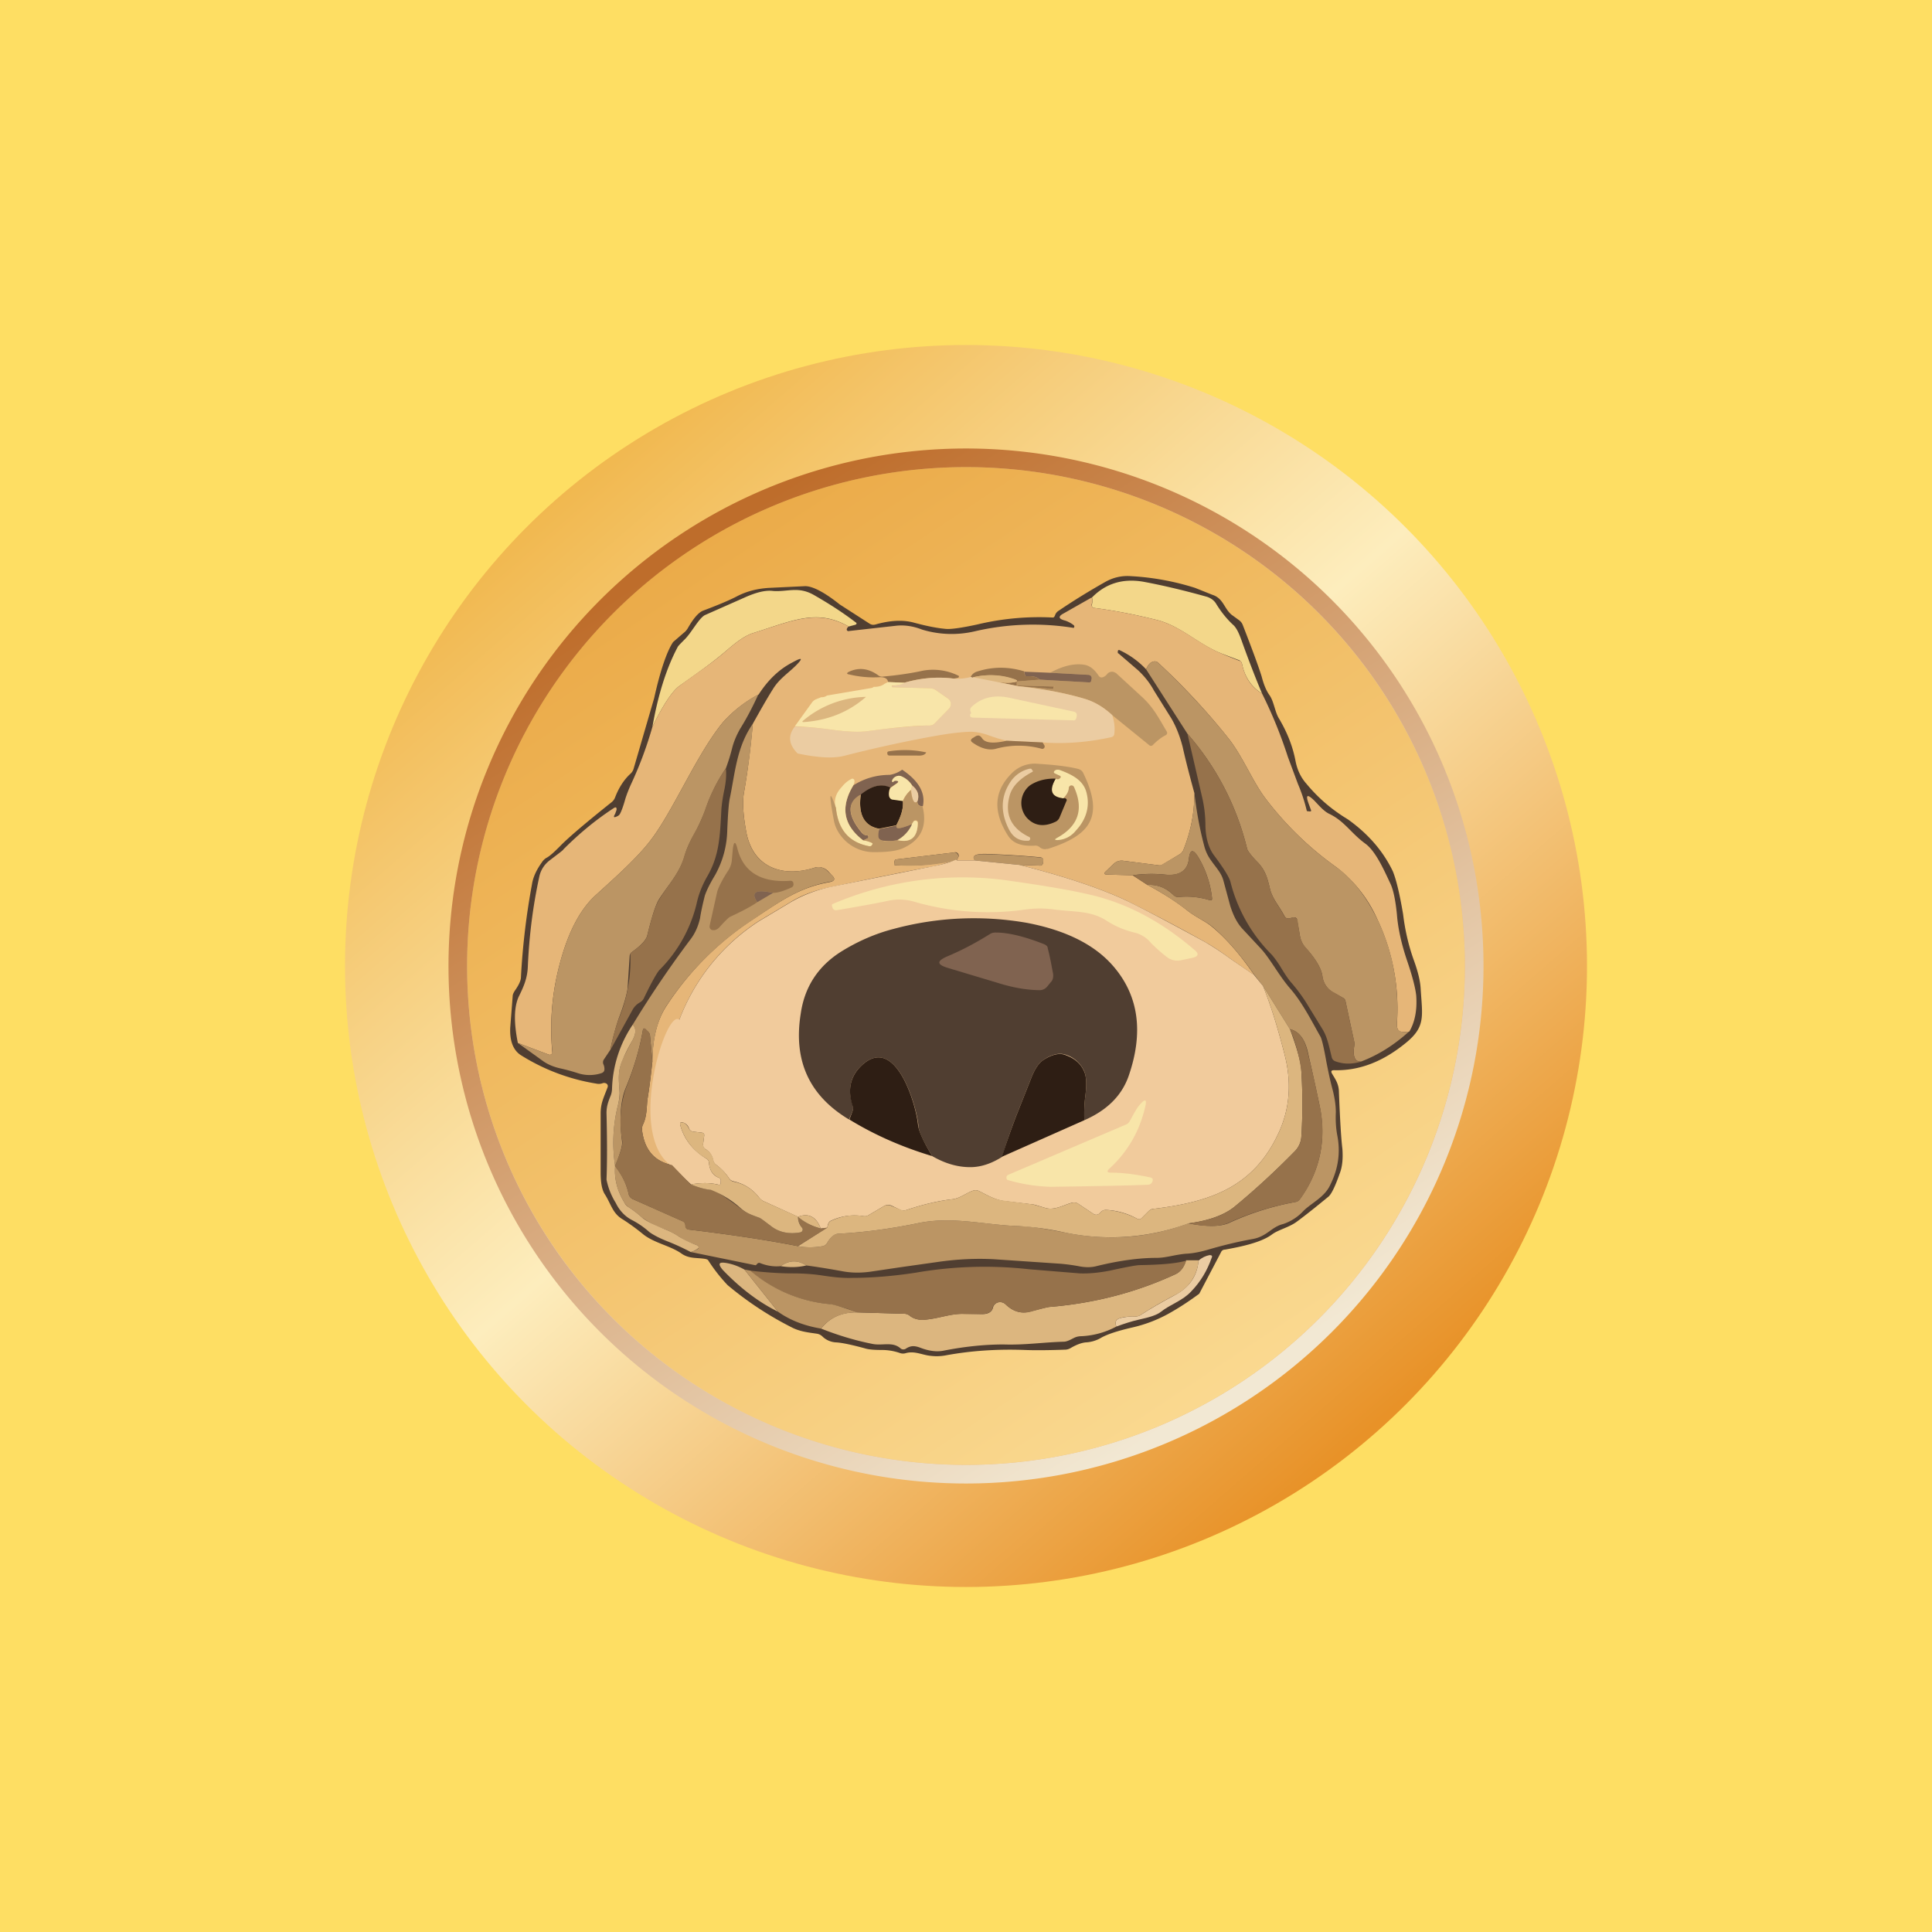 <!-- by TradingView --><svg width="56" height="56" viewBox="0 0 56 56" xmlns="http://www.w3.org/2000/svg"><path fill="#FEDE63" d="M0 0h56v56H0z"/><circle cx="28" cy="28" r="18" fill="url(#a)"/><circle cx="28" cy="28" r="14.46" fill="url(#b)"/><path fill-rule="evenodd" d="M28 43a15 15 0 1 0 0-30 15 15 0 0 0 0 30Zm0-.54a14.46 14.46 0 1 0 0-28.92 14.46 14.46 0 0 0 0 28.92Z" fill="url(#c)"/><path d="m34.64 17.04.5.2c.32.1.34.4.56.58l.22.16c.05.04.08.08.1.13.3.77.48 1.27.55 1.5.06.23.13.4.22.53.14.19.16.5.29.7.23.39.39.79.47 1.21.05.26.15.48.32.67.33.4.72.74 1.2 1.03.59.42 1.02.92 1.3 1.5.1.24.2.66.3 1.25.06.5.17.94.31 1.33.12.33.19.61.2.85.05.78.14 1.08-.42 1.54-.68.56-1.37.82-2.09.8-.08 0-.1.03-.06.1.1.17.2.3.2.55.03.75.06 1.3.1 1.63.02.28 0 .52-.08.72-.13.37-.24.6-.33.67-.34.28-.64.52-.91.72-.23.17-.53.23-.72.37-.33.25-.98.37-1.36.44-.06 0-.1.03-.12.08l-.63 1.2c-.3.22-.6.42-.93.6a4 4 0 0 1-1.02.38c-.43.1-.73.2-.9.3a.97.97 0 0 1-.44.13c-.11.01-.26.06-.43.16a.34.34 0 0 1-.15.05c-.54.02-.93.02-1.18.01-.8-.03-1.57.02-2.32.16a1.4 1.4 0 0 1-.41.01c-.24-.02-.46-.15-.72-.08a.27.27 0 0 1-.17 0 1.58 1.58 0 0 0-.51-.09c-.22 0-.4-.01-.52-.05-.37-.1-.65-.16-.82-.17a.61.61 0 0 1-.39-.16.3.3 0 0 0-.16-.09c-.27-.04-.51-.06-.77-.2a9.65 9.65 0 0 1-1.83-1.21 4.86 4.86 0 0 1-.57-.73.21.21 0 0 0-.08-.03c-.24-.04-.46 0-.68-.15-.32-.23-.77-.3-1.1-.55a6.32 6.32 0 0 0-.6-.44c-.3-.17-.34-.43-.52-.72-.09-.13-.13-.34-.13-.65v-1.7c0-.29.07-.42.2-.76.02-.05 0-.1-.05-.12a.13.13 0 0 0-.1 0 .31.31 0 0 1-.17.01 5.86 5.86 0 0 1-2.2-.83c-.21-.14-.32-.4-.3-.8l.07-.9c0-.06.03-.11.06-.16.12-.17.18-.3.18-.4.05-.93.16-1.83.32-2.69.03-.2.13-.42.29-.64a.4.4 0 0 1 .12-.12c.1-.05.22-.16.4-.34.21-.22.71-.65 1.5-1.28a.32.32 0 0 0 .1-.14c.1-.26.24-.49.43-.67a.33.33 0 0 0 .1-.14l.6-2.06c.18-.81.37-1.36.55-1.63l.3-.26a.47.47 0 0 0 .12-.13c.17-.3.32-.47.45-.52.48-.18.8-.32.99-.42.27-.14.58-.22.92-.24l1.05-.05c.21 0 .55.17 1 .53l.87.56c.05.03.1.04.17.02.42-.12.8-.14 1.12-.05.37.1.68.16.93.18.14.01.44-.03.9-.13a7.71 7.71 0 0 1 2.2-.2.1.1 0 0 0 .04-.04l.02-.05a.24.24 0 0 1 .1-.11c.44-.3.9-.58 1.36-.84.22-.12.46-.18.73-.16a7.5 7.5 0 0 1 1.86.34Z" fill="#503E31"/><path d="M36.58 20.1c-.3-.18-.5-.47-.58-.86a.15.15 0 0 0-.1-.11l-.5-.19c-.66-.26-1.18-.8-1.87-.97-.6-.15-1.2-.27-1.82-.35-.05-.01-.07-.04-.06-.1.02-.08.02-.15 0-.2.39-.4.88-.56 1.48-.46.49.09 1.11.23 1.86.44.11.04.2.1.26.2.14.23.3.43.48.6.1.08.18.24.27.5.18.5.37 1 .58 1.5ZM24.6 18.16c-.91-.52-1.6-.18-2.77.19-.2.06-.44.22-.74.48-.5.43-.91.7-1.42 1.07-.2.16-.46.55-.76 1.17.16-.91.4-1.69.73-2.31.01-.03.08-.1.21-.23.2-.2.4-.6.58-.7l1.13-.5c.35-.16.63-.23.85-.2.42.03.72-.14 1.17.11.42.24.83.5 1.21.79.05.03.05.06 0 .08l-.19.05Z" fill="#F3D78A"/><path d="M31.64 17.32c.03.05.03.12 0 .2 0 .06.02.09.07.1.62.08 1.22.2 1.82.35.69.17 1.21.7 1.87.97a10.54 10.54 0 0 0 .57.23l.03.07c.08.39.27.68.58.86.3.6.55 1.22.75 1.84l.29.78a4.8 4.8 0 0 1 .26.79l.08.01c.04 0 .05-.01.04-.04l-.07-.19c-.09-.25-.04-.28.15-.1.13.13.28.32.45.4.44.21.63.56 1.04.86.31.22.56.8.74 1.18.08.18.14.47.18.87.03.4.13.86.3 1.36.16.47.24.8.26 1 .03.42-.04.77-.2 1.04-.13.02-.22.02-.28-.01-.06-.03-.08-.1-.08-.21a6.05 6.05 0 0 0-.57-3.04 3.87 3.87 0 0 0-1.18-1.5 9.44 9.44 0 0 1-2.07-2.01c-.36-.48-.64-1.18-1.04-1.7a19.68 19.68 0 0 0-2.06-2.22.14.14 0 0 0-.15-.03c-.08.02-.15.1-.2.22a2.5 2.5 0 0 0-.78-.56.05.05 0 0 0-.03.01l-.01.02v.06l.02.01.57.49c.17.16.33.35.46.59l.5.8c.14.24.25.52.33.83.1.45.22.9.34 1.34 0 .56-.1 1.1-.32 1.65a.27.27 0 0 1-.12.13l-.5.3a.16.16 0 0 1-.1.01l-1.02-.13a.33.33 0 0 0-.27.08l-.23.22c-.07.06-.06.1.03.1l.74.02.43.28c.43.23.83.48 1.18.76.22.17.53.31.7.46.41.34.81.8 1.22 1.4l-.71-.49c-.27-.2-.5-.35-.71-.47a51.28 51.28 0 0 0-2.32-1.22c-.75-.35-1.77-.69-3.07-1.02l.6.02a.08.08 0 0 0 .08-.07v-.07a.1.1 0 0 0-.01-.07.1.1 0 0 0-.06-.03c-.52-.05-1.05-.08-1.6-.1-.3 0-.4.06-.3.19h-.53l.04-.08a.1.1 0 0 0-.12-.15l-1.67.2c-.03 0-.04.02-.05.04l-.01.08c0 .03 0 .05.04.05.58.03 1.16-.02 1.74-.16-.22.09-.44.15-.67.2-.47.08-1.47.28-2.98.6-.41.08-.8.22-1.14.43l-.92.55a5.88 5.88 0 0 0-2.3 2.86 12.78 12.78 0 0 0-.4 1.6.02.02 0 0 1-.02 0l-.03-.06a6.03 6.03 0 0 0 .16-1.25c-.08.56-.2 1.1-.36 1.63-.08.27-.06.45.05.54-.24.81-.11 1.4.39 1.75-.52-.11-.8-.45-.87-1.01 0-.06 0-.11.03-.17.12-.25.1-.53.13-.74.06-.36.1-.72.14-1.08 0-.66.14-1.2.4-1.6a8.6 8.6 0 0 1 2.48-2.5c.85-.56 1.36-.94 2.25-1.1.16-.03.18-.1.07-.2l-.1-.11a.39.39 0 0 0-.43-.1c-.88.27-1.73 0-1.94-1-.1-.51-.12-.9-.08-1.16.12-.68.2-1.35.26-2.02.19-.34.38-.68.58-1 .18-.3.45-.47.67-.69.21-.21.19-.25-.08-.1-.4.2-.73.52-1 .94a3.7 3.7 0 0 0-1.03.8c-.78.95-1.45 2.59-2.12 3.45-.44.57-1.2 1.22-1.63 1.62-.42.41-.75 1.05-.98 1.92a7.26 7.26 0 0 0-.22 2.6.08.08 0 0 1-.1.05l-.9-.34c-.12-.6-.11-1.03.02-1.33.15-.3.26-.55.27-.9.04-.9.15-1.75.33-2.58a.8.8 0 0 1 .3-.48c.26-.2.4-.3.4-.32.43-.43.9-.83 1.45-1.19.07-.05.1-.03.09.05l-.04.11c-.06.1-.04.12.06.07a.16.16 0 0 0 .08-.07c.04-.07.1-.23.16-.45a4 4 0 0 1 .18-.45c.24-.52.44-1.06.6-1.62.3-.62.56-1.01.76-1.17.5-.38.93-.64 1.42-1.07.3-.26.54-.42.74-.48 1.17-.37 1.86-.7 2.77-.19a.13.13 0 0 0-.05.06.05.05 0 0 0 0 .05.05.05 0 0 0 .06.02l1.34-.15c.24-.03.5 0 .78.11a2.95 2.95 0 0 0 1.52.05 7.42 7.42 0 0 1 2.87-.1.05.05 0 0 0 0-.08.83.83 0 0 0-.24-.13c-.2-.05-.22-.12-.05-.21l.81-.46Z" fill="#E6B678"/><path d="M40.84 29.9c-.43.39-.89.68-1.39.87-.18.01-.25-.15-.19-.49v-.05L39 29.02a.13.13 0 0 0-.06-.09l-.25-.14a.63.63 0 0 1-.36-.5c-.03-.21-.18-.48-.47-.8a.7.7 0 0 1-.18-.36 32.73 32.73 0 0 0-.09-.5.1.1 0 0 0-.1-.04l-.12.03c-.06.01-.11-.01-.14-.07-.16-.3-.35-.5-.42-.79-.07-.29-.12-.51-.34-.75-.2-.2-.3-.34-.32-.4a7.86 7.86 0 0 0-1.73-3.34l-1.2-1.87c.05-.12.12-.2.2-.22.06-.02.1-.01.15.03.8.75 1.49 1.5 2.06 2.22.4.52.68 1.22 1.04 1.7.59.78 1.28 1.45 2.07 2.01.46.33.85.83 1.18 1.5.44.9.64 1.92.57 3.04 0 .11.02.18.08.2.06.04.15.04.27.02ZM32.24 20.73a2.1 2.1 0 0 0-.82-.48c-.54-.16-1.17-.28-1.9-.36l.98.08c.01 0 .02 0 .03-.02l.03-.04v-.01l-1.06-.03c-.02 0-.03-.01-.03-.03v-.06c0-.02.01-.03.03-.03l.64-.05 1.42.08a.06.06 0 0 0 .05-.01.06.06 0 0 0 .02-.05v-.06c0-.06-.03-.1-.08-.1l-1.11-.06c.37-.2.7-.28 1-.23.15.03.28.13.4.31.04.06.09.07.15.04a.27.27 0 0 0 .1-.08.18.18 0 0 1 .2-.06l.06.03.74.68c.33.3.48.59.72 1 .04.06.02.1-.04.13-.1.05-.22.14-.34.26-.04.05-.09.05-.13.01l-1.06-.86Z" fill="#BB9564"/><path d="M27.64 19.67a3.47 3.47 0 0 0-1.43.12l-.47-.02c-.01-.1-.1-.15-.26-.14a3 3 0 0 1-.86-.08c-.08-.01-.09-.04-.01-.08.28-.13.56-.1.84.1.05.04.1.05.15.04.45-.04.83-.1 1.15-.17a1.66 1.66 0 0 1 1.04.15.04.04 0 0 1-.01.05l-.03.01-.1.02ZM29.69 19.47c0 .07.02.11.04.13h.11c.13 0 .23.03.3.1l-.64.05c-.02 0-.03.01-.03.03v.06c0 .02 0 .03.03.03l1.05.03-.02.05c0 .02-.02.02-.03.02l-.97-.08-.61-.12c.17.02.32.03.43.01.17-.02.17-.06.01-.1a2.12 2.12 0 0 0-1.15-.05c0 .02-.03.01-.08 0 .04-.08.1-.14.21-.17.44-.14.89-.14 1.35 0Z" fill="#96724B"/><path d="m30.44 19.5 1.1.06c.06 0 .1.04.1.1l-.01.06a.06.06 0 0 1-.02.05.07.07 0 0 1-.05.01l-1.42-.08c-.07-.07-.17-.1-.3-.1h-.11c-.02-.02-.03-.06-.04-.13l.75.03Z" fill="#806350"/><path d="m28.92 19.77-.71-.14c.4-.09.78-.08 1.15.04.16.05.16.09 0 .11a1.6 1.6 0 0 1-.44-.01Z" fill="#DCB67F"/><path d="M27.64 19.67c.17.01.33 0 .5-.05.04.02.07.03.07.01l.71.14.6.12c.73.08 1.36.2 1.9.36.29.08.56.24.82.48.06.19.08.36.06.53 0 .06-.04.1-.1.11-.64.14-1.3.2-1.98.15l-1.04-.05a3.9 3.9 0 0 1-.53-.16c-.2-.07-.38-.1-.52-.1-.3.01-.6.05-.9.1-.86.15-1.79.35-2.77.6-.32.08-.77.05-1.34-.07-.26-.26-.29-.52-.08-.78.36.01.71.04 1.06.09.44.06.8.08 1.07.04.75-.1 1.34-.15 1.77-.16a.2.2 0 0 0 .15-.06l.42-.43a.2.2 0 0 0-.03-.29l-.36-.25a.3.3 0 0 0-.16-.05l-1.1-.03a.02.02 0 0 1 0-.04c.14-.01.23-.03.35-.09.5-.14.98-.18 1.43-.12Z" fill="#EBCCA2"/><path d="M26.21 19.8a.78.78 0 0 1-.34.07.02.02 0 0 0-.02.03.02.02 0 0 0 .02.02l1.09.03a.3.3 0 0 1 .16.05l.36.25a.19.19 0 0 1 .07.22.2.2 0 0 1-.04.07l-.42.43a.2.2 0 0 1-.15.06c-.43 0-1.02.06-1.77.16-.27.04-.63.02-1.07-.04-.35-.05-.7-.08-1.06-.1l.49-.68a.28.28 0 0 1 .12-.1l.15-.06c.06 0 .12-.01.17-.05l1.3-.22a.1.1 0 0 0 .05-.03c.12 0 .23-.02.32-.09l.1-.05.47.02ZM28.14 20.64c-.03-.06-.02-.11.02-.15.3-.28.67-.36 1.12-.26l1.86.4c.05.02.08.06.07.12-.01.09-.04.13-.08.13l-2.94-.08a.09.09 0 0 1-.07-.04v-.06c.03-.01.03-.04.02-.06Z" fill="#F8E5A9"/><path d="M21.98 20.13c-.16.35-.33.68-.53 1-.1.18-.18.36-.23.56-.05.2-.11.39-.18.58a4.9 4.9 0 0 0-.6 1.22c-.09.23-.19.45-.31.68-.14.23-.24.46-.3.69-.16.49-.47.8-.73 1.21-.1.16-.21.52-.34 1.05-.03.12-.17.28-.45.48a.16.16 0 0 0-.06.12l-.06.94c-.03.19-.11.48-.26.87-.1.3-.18.6-.24.9l-.18.27a.15.15 0 0 0-.02.15c.02.04.03.09.03.14 0 .06-.03.1-.1.12a1.1 1.1 0 0 1-.66 0 5.19 5.19 0 0 0-.51-.14c-.18-.04-.34-.1-.49-.2l-.75-.54.9.34a.08.08 0 0 0 .1-.09 7.26 7.26 0 0 1 .22-2.56c.23-.87.56-1.51.98-1.92.43-.4 1.19-1.05 1.63-1.62.67-.86 1.34-2.5 2.12-3.45a3.7 3.7 0 0 1 1.02-.8Z" fill="#BB9564"/><path d="M25.1 20.2c-.5.44-1.1.68-1.8.73-.05 0-.06-.01-.01-.05a2.91 2.91 0 0 1 1.8-.68Z" fill="#DCB67F"/><path d="M21.82 20.98c-.05.67-.14 1.34-.26 2.02-.04.26-.02.65.08 1.16.2 1 1.06 1.27 1.94 1 .17-.06.3-.02.42.1l.1.1c.12.11.1.18-.06.2-.89.17-1.4.55-2.25 1.12a8.6 8.6 0 0 0-2.49 2.5c-.25.4-.38.93-.39 1.59l-.07-.76a.16.16 0 0 0-.05-.1l-.06-.06c-.05-.06-.09-.05-.1.03-.1.57-.27 1.12-.5 1.67-.15.38-.18.89-.1 1.53.02.11-.05.35-.2.72a4.45 4.45 0 0 1 .07-1.72c.05-.19.07-.32.06-.4-.02-.38-.07-.62.1-1 .09-.18.18-.37.28-.54.1-.19.1-.33 0-.44.51-.84 1.06-1.65 1.65-2.44.16-.2.25-.42.3-.64.03-.2.08-.42.14-.66.04-.12.13-.32.3-.6.22-.4.34-.83.35-1.3.02-.46.04-.78.08-.95.15-.74.2-1.47.66-2.13Z" fill="#BB9564"/><path d="m29.18 21.47 1.04.05.05.08a.07.07 0 0 1-.09.1 2.5 2.5 0 0 0-1.3 0c-.2.06-.44 0-.68-.17-.08-.05-.07-.1 0-.14l.08-.05c.08-.04.13-.02.18.05.09.15.33.17.72.08ZM39.46 30.77c-.27.08-.52.08-.76-.01a.16.16 0 0 1-.1-.12c-.08-.32-.12-.55-.25-.78l-.49-.8a4.8 4.8 0 0 0-.45-.6c-.06-.07-.15-.2-.26-.38a3 3 0 0 0-.28-.4 4.56 4.56 0 0 1-1.2-2.1c-.03-.14-.19-.4-.49-.8-.15-.21-.23-.49-.24-.83 0-.33-.04-.61-.1-.86l-.42-1.82a7.86 7.86 0 0 1 1.73 3.34c.02.06.12.2.32.4.22.24.27.46.34.75s.26.5.42.8c.03.05.08.07.14.06l.11-.03a.1.1 0 0 1 .08.02.1.1 0 0 1 .05.07l.07.45a.7.7 0 0 0 .18.35c.29.33.44.6.47.8.03.23.15.4.36.5l.25.15c.03.02.05.05.06.09l.26 1.2v.06c-.06.34 0 .5.2.49ZM26.85 21.8c-.03.08-.12.11-.27.1h-.8c-.03 0-.05-.02-.06-.04v-.06l.03-.02c.38-.06.75-.05 1.1.03Z" fill="#96724B"/><path d="M30.36 24.6a.22.22 0 0 1-.22-.04.19.19 0 0 0-.13-.05c-.4.03-.66-.07-.8-.3-.44-.7-.4-1.3.14-1.82a.93.93 0 0 1 .74-.25c.5.03.9.08 1.17.15.06.02.1.05.13.1.64 1.3.2 1.83-1.03 2.22Z" fill="#BB9564"/><path d="M21.04 22.27c.02.2 0 .4-.04.6a4.7 4.7 0 0 0-.09.58c-.04.8-.06 1.36-.42 1.97-.14.25-.24.5-.3.78a4.07 4.07 0 0 1-1.06 1.9c-.07.06-.23.34-.47.84a.28.28 0 0 1-.12.12.55.55 0 0 0-.2.2l-.65 1.18c.06-.32.14-.62.24-.9a4.38 4.38 0 0 0 .34-1.89.16.16 0 0 1 .04-.05c.28-.2.43-.36.45-.48.13-.53.24-.89.35-1.05.25-.42.56-.72.71-1.21.07-.23.17-.46.3-.7.13-.22.23-.44.31-.67.15-.44.35-.85.61-1.22Z" fill="#96724B"/><path d="M29.26 23.08c-.14.53.05.92.55 1.17a.06.06 0 0 1-.02.12c-.25.01-.43-.1-.55-.34-.25-.5-.23-.95.05-1.37a.9.9 0 0 1 .56-.38c.03 0 .05 0 .06.03l.03.04-.01.02c-.38.2-.6.43-.67.71Z" fill="#EBCCA2"/><path d="M30.82 23.14c-.35-.04-.42-.23-.22-.57.05.03.1.02.13-.02.03-.03.02-.05-.02-.07l-.13-.06c-.04-.02-.04-.04-.02-.07.04-.04.09-.05.16-.03.32.12.65.27.76.61.12.4.03.8-.3 1.15a.72.72 0 0 1-.52.27c-.1 0-.1-.02-.01-.07.61-.34.77-.83.48-1.47a.08.08 0 0 0-.13-.02.08.08 0 0 0-.02.04c0 .1-.06.21-.16.31Z" fill="#F8E5A9"/><path d="M26.15 22.31c.49.33.68.68.6 1.06-.1 0-.16-.04-.16-.14.07-.18.01-.33-.15-.46a.63.63 0 0 0-.32-.27.17.17 0 0 0-.13 0 .24.24 0 0 0-.13.12v.03a.02.02 0 0 0 .04 0 .12.12 0 0 1 .08-.02c.07 0 .07.03.02.07l-.2.14c-.24-.14-.53-.07-.85.2-.4.22-.4.59.04 1.11.03.03.07.05.1.06.03 0 .06 0 .07.02a.04.04 0 0 1 .01.04v.01l-.02.02-.13.06c-.57-.44-.67-.97-.28-1.6.32-.2.67-.3 1.05-.3a.86.86 0 0 0 .36-.15Z" fill="#806350"/><path d="m26.44 22.77-.03.12c-.11.1-.2.21-.24.33l-.28-.03a.13.13 0 0 1-.12-.1.41.41 0 0 1 .04-.25l.2-.14c.04-.04.04-.06-.03-.07-.03 0-.06 0-.08.02a.02.02 0 0 1-.04 0v-.03c.02-.05.06-.1.13-.12a.17.17 0 0 1 .13 0c.14.06.24.15.32.27Z" fill="#F8E5A9"/><path d="M30.6 22.57c-.2.34-.13.53.22.57a.1.1 0 0 1 .06 0c.04.02.05.05.03.08l-.2.48a.24.24 0 0 1-.14.13c-.33.15-.6.1-.81-.13a.65.65 0 0 1 .1-.94c.2-.13.45-.2.74-.19Z" fill="#2E1E14"/><path d="M24.7 22.57c.07 0 .09.07.04.18-.39.64-.3 1.17.28 1.61.1.01.18.04.25.07.01 0 .02.01.02.03 0 .01 0 .03-.02.04a.07.07 0 0 1-.07.03c-.59-.11-.9-.48-.97-1.11-.07-.21-.01-.42.17-.61.08-.1.18-.19.3-.24Z" fill="#F8E5A9"/><path d="M25.8 22.84a.41.41 0 0 0-.03.24c.02.06.06.1.12.1l.28.04c.02.19-.04.42-.19.7l-.5.1c-.43-.08-.61-.4-.53-.99.32-.26.6-.33.86-.2Z" fill="#2E1E14"/><path d="M26.59 23.23c-.09.09-.15-.02-.18-.34l.03-.12c.16.13.21.28.15.46Z" fill="#EBCCA2"/><path d="M26.4 22.9c.04.3.1.42.19.33 0 .1.06.15.15.14.15.6-.06 1-.6 1.23-.18.07-.44.1-.79.1a1.2 1.2 0 0 1-1.06-.6.97.97 0 0 1-.12-.32c-.15-.8-.13-.92.06-.36.06.63.38 1 .97 1.11.03 0 .05 0 .07-.03a.09.09 0 0 0 .02-.04c0-.02 0-.02-.02-.03a.72.72 0 0 0-.25-.07l.13-.06.01-.02a.04.04 0 0 0 .01-.03v-.02a.09.09 0 0 0-.07-.02.15.15 0 0 1-.1-.06c-.44-.52-.46-.9-.05-1.12-.08.58.1.91.54 1a.5.5 0 0 0-.03.25c.02.05.08.09.18.1.13 0 .25 0 .37-.03.38.09.58-.08.6-.5a.07.07 0 0 0-.13-.04l-.05.08c-.33.14-.48.15-.45.03.15-.28.21-.51.19-.7a.9.9 0 0 1 .24-.33ZM23.37 36.68c-.24-.16-.49-.16-.74.02-.2.02-.4-.01-.6-.09a.07.07 0 0 0-.08.02.27.27 0 0 1-.04.04.04.04 0 0 1-.03 0l-1.86-.38a.57.57 0 0 0 .22-.1c.03-.05 0-.09-.1-.12a2.1 2.1 0 0 1-.45-.22 2.42 2.42 0 0 0-.42-.22 2.6 2.6 0 0 1-.66-.34 3.01 3.01 0 0 0-.39-.3.39.39 0 0 1-.12-.13c-.21-.34-.3-.7-.27-1.06.2.25.33.52.39.8a.21.21 0 0 0 .13.16l1.42.63c.06.02.09.06.1.13 0 .07.03.11.1.12 1.25.15 2.3.31 3.16.48.25.05.49.04.72 0a.2.2 0 0 0 .13-.1c.1-.17.2-.26.33-.26.73-.04 1.49-.14 2.27-.3 1.02-.22 1.97.05 2.97.08.27 0 .7.07 1.29.18 1.25.26 2.45.17 3.6-.26.54.1.93.1 1.18-.01a8.03 8.03 0 0 1 1.93-.61c.06-.01.1-.04.14-.1.58-.81.77-1.73.55-2.74a87.6 87.6 0 0 0-.34-1.54c-.09-.36-.26-.57-.51-.63l-.78-1.25-.25-.32c-.4-.58-.81-1.05-1.22-1.4-.17-.14-.48-.28-.7-.45a8.29 8.29 0 0 0-1.18-.76c.28-.02.54.08.76.3.05.04.1.06.16.05.28-.03.58 0 .88.09.06.01.08 0 .07-.07a2.93 2.93 0 0 0-.4-1.18c-.15-.24-.24-.22-.27.06-.04.34-.28.5-.7.45a3.79 3.79 0 0 0-.93.02l-.74-.02c-.09 0-.1-.04-.03-.1l.23-.22a.33.33 0 0 1 .27-.08l1.02.13c.03 0 .06 0 .1-.02l.5-.29c.05-.03.1-.07.12-.13.22-.54.32-1.1.32-1.65.06.51.15 1.02.28 1.51.04.16.1.3.21.45.14.2.29.35.35.57l.2.74c.09.28.2.5.36.67l.54.58c.27.3.53.8.86 1.17.34.4.6.92.85 1.36.04.06.1.31.18.76.05.25.1.5.17.76.06.23.1.46.1.68-.01.22 0 .44.04.66.1.5.03.98-.2 1.44-.16.36-.55.53-.78.76a1.4 1.4 0 0 1-.59.38c-.33.08-.46.35-.86.43-.45.08-.9.19-1.34.32-.18.05-.39.1-.62.11-.33.03-.57.12-.85.12-.47 0-1.05.07-1.74.24-.15.04-.33.04-.52 0a5.57 5.57 0 0 0-.52-.07l-1.92-.13c-.55-.03-1.1 0-1.65.08l-1.06.15-.81.12c-.31.05-.6.05-.87 0-.55-.1-.9-.15-1.06-.17Z" fill="#BB9564"/><path d="M26.01 24.35a.97.97 0 0 0 .42-.46l.05-.08a.07.07 0 0 1 .12.04c0 .42-.2.59-.59.5Z" fill="#F8E5A9"/><path d="M26.43 23.9a.97.97 0 0 1-.42.45c-.12.03-.24.03-.37.02-.1 0-.16-.04-.18-.1a.5.5 0 0 1 .03-.24l.5-.1c-.04.11.1.1.44-.04Z" fill="#806350"/><path d="M22.41 25.88c-.5-.11-.66-.02-.46.27-.2.14-.48.28-.8.43-.03.02-.13.11-.3.3a.27.27 0 0 1-.13.08h-.08c-.06-.03-.08-.07-.07-.13l.22-.99c.03-.1.12-.3.3-.58a.67.67 0 0 0 .12-.3l.03-.34c.03-.25.08-.25.14 0 .18.67.7.97 1.53.91.03 0 .06.01.08.04l.01.05a.1.1 0 0 1-.05.1c-.22.1-.4.16-.54.16ZM33.26 25.65l-.43-.28c.3-.04.6-.05.93-.02.42.04.66-.11.7-.45.03-.28.12-.3.27-.06.21.35.35.75.4 1.18.01.06-.02.08-.07.07a2.3 2.3 0 0 0-.88-.09.19.19 0 0 1-.16-.05.97.97 0 0 0-.76-.3Z" fill="#96724B"/><path d="M27.73 24.94a6.29 6.29 0 0 1-1.77.14c-.04 0-.05-.02-.04-.05a.8.8 0 0 0 .01-.08c0-.02.02-.03.05-.04l1.67-.2a.11.11 0 0 1 .12.15l-.04.08ZM29.55 25.07l-1.3-.13c-.09-.13.01-.19.32-.18a25.02 25.02 0 0 1 1.62.1.1.1 0 0 1 .05.05.1.1 0 0 1 0 .04l-.01.07a.08.08 0 0 1-.08.07l-.6-.02Z" fill="#BB9564"/><path d="M27.73 24.94h.52l1.3.13c1.3.33 2.32.67 3.07 1.02.34.16 1.11.56 2.32 1.22.2.12.44.27.71.47l.7.48.26.32c.23.57.44 1.25.64 2.05.19.78.13 1.52-.19 2.21-.72 1.56-1.96 2-3.63 2.2-.05 0-.1.03-.14.07l-.2.2c-.04.04-.09.04-.14.01a2.06 2.06 0 0 0-.89-.25.2.2 0 0 0-.16.07l-.03.03a.13.13 0 0 1-.08.04c-.03 0-.06 0-.09-.02l-.45-.3a.22.22 0 0 0-.17-.03c-.22.05-.51.24-.79.15-.2-.06-.32-.1-.36-.1l-.84-.1c-.28-.04-.53-.2-.72-.29a.22.22 0 0 0-.16-.01c-.21.07-.37.22-.6.25-.44.05-.88.16-1.33.31a.24.24 0 0 1-.18 0l-.25-.12a.24.24 0 0 0-.23.01l-.44.26c-.05.03-.1.04-.16.03a1.6 1.6 0 0 0-.95.14c-.04.02-.08.09-.09.2l-.19.02c-.13-.34-.35-.46-.66-.34l-.99-.45a.34.34 0 0 1-.13-.1c-.19-.25-.44-.41-.75-.48a.2.2 0 0 1-.13-.09c-.1-.15-.22-.27-.36-.38a.23.23 0 0 1-.1-.14.46.46 0 0 0-.22-.32.14.14 0 0 1-.07-.15l.03-.23c.01-.06-.01-.09-.07-.1l-.26-.03a.14.14 0 0 1-.11-.1.27.27 0 0 0-.16-.16c-.08-.03-.11 0-.09.08.11.4.36.72.75.96.05.03.08.07.08.13.02.2.1.35.27.42.06.02.08.06.07.12v.05c-.01.04-.03.05-.06.04-.24-.06-.5-.06-.8-.01l-.6-.56c-1.26-.94-.12-4.57.26-4.21A5.88 5.88 0 0 1 22 26.7l.92-.55c.34-.2.73-.35 1.14-.44l2.98-.6c.23-.04.45-.1.67-.19l.03.02Z" fill="#F1CB9C"/><path d="M25.79 26.1c-.42.09-.93.18-1.52.28-.06.01-.1 0-.13-.05a.18.18 0 0 1-.02-.05.1.1 0 0 1 0-.07 9.56 9.56 0 0 1 5.15-.68c1.26.18 2.16.34 2.69.5.92.27 1.81.77 2.67 1.51.13.11.1.18-.05.22l-.33.07a.5.5 0 0 1-.44-.1 4.5 4.5 0 0 1-.45-.4.89.89 0 0 0-.48-.3 2.55 2.55 0 0 1-.8-.34c-.46-.3-.93-.25-1.54-.33a3.05 3.05 0 0 0-.8 0c-1.1.16-2.18.08-3.23-.22a1.52 1.52 0 0 0-.72-.04Z" fill="#F8E5A9"/><path d="m22.41 25.88-.46.27c-.2-.29-.05-.38.46-.27Z" fill="#806350"/><path d="M31.43 32.47c-.01-.24 0-.48.03-.71.04-.32.03-.55-.03-.7a.87.87 0 0 0-.58-.5c-.16-.04-.37 0-.6.16-.13.08-.24.24-.34.48l-.46 1.16c-.14.37-.28.76-.4 1.17-.3.19-.59.29-.88.3-.39.01-.77-.1-1.15-.32-.26-.43-.4-.73-.4-.9-.06-.57-.63-2.53-1.56-1.8-.4.32-.51.73-.34 1.24.01.06.01.11-.01.16l-.1.24c-1.15-.69-1.62-1.7-1.4-3.07.11-.77.5-1.37 1.16-1.79.48-.3 1-.53 1.55-.67a8.93 8.93 0 0 1 3.85-.17c1.15.22 1.99.65 2.52 1.28.72.85.86 1.91.42 3.17-.2.56-.62.98-1.28 1.27Z" fill="#503E31"/><path d="M30.35 28.6a.28.28 0 0 1-.2.1c-.4 0-.82-.08-1.26-.22l-1.4-.42c-.34-.1-.35-.2-.03-.34.43-.18.84-.4 1.24-.65.05-.03.1-.04.16-.04.38 0 .85.12 1.41.34.06.03.1.06.1.12.06.22.1.45.15.71.02.1 0 .18-.03.23l-.14.17Z" fill="#806350"/><path d="M37.39 29.83c.2.54.32.95.33 1.22.04.64.04 1.27 0 1.9a.66.66 0 0 1-.2.43c-.54.55-1.12 1.09-1.74 1.6-.3.24-.74.4-1.33.48a6.48 6.48 0 0 1-3.61.26 8.47 8.47 0 0 0-1.3-.18c-1-.03-1.94-.3-2.96-.08-.78.16-1.54.26-2.27.3-.12 0-.23.09-.33.26a.2.2 0 0 1-.13.1c-.23.04-.47.05-.72 0l.85-.54c.02-.1.05-.17.1-.19.3-.14.62-.2.94-.14.06 0 .11 0 .16-.03l.44-.26a.24.24 0 0 1 .23 0l.25.1c.06.03.12.03.18.01.45-.15.9-.26 1.33-.31.23-.03.39-.18.6-.25a.22.22 0 0 1 .16.01c.19.09.44.25.72.28l.85.11.35.1c.28.09.57-.1.8-.15.06-.01.12 0 .16.03l.45.3c.03.02.06.02.09.02s.05-.02.08-.04l.03-.03a.2.2 0 0 1 .16-.07c.3.02.6.1.89.25.05.03.1.03.15-.02l.2-.2a.23.23 0 0 1 .13-.06c1.67-.2 2.91-.64 3.63-2.2.32-.69.38-1.43.19-2.21-.2-.8-.41-1.48-.64-2.05l.78 1.25Z" fill="#DCB67F"/><path d="M34.45 35.46c.6-.08 1.04-.24 1.33-.48.62-.51 1.2-1.05 1.74-1.6a.66.66 0 0 0 .2-.43c.04-.63.04-1.26 0-1.9a4.57 4.57 0 0 0-.33-1.22c.25.06.42.27.5.63.08.3.2.81.35 1.54a3.34 3.34 0 0 1-.55 2.75.21.21 0 0 1-.14.09c-.67.12-1.32.32-1.93.6-.25.12-.64.13-1.17.02Z" fill="#96724B"/><path d="M18.34 29.7c.1.1.1.25 0 .44-.1.17-.2.36-.28.55-.17.37-.12.61-.1.99 0 .08-.01.21-.06.4a4.45 4.45 0 0 0-.07 1.72c-.03.36.06.72.27 1.06.03.06.07.1.12.13a3 3 0 0 1 .39.3c.1.09.32.2.66.34.15.06.29.13.42.22.15.09.3.16.45.22.1.03.13.07.1.11a.56.56 0 0 1-.22.11 6.7 6.7 0 0 0-.7-.32c-.25-.1-.42-.2-.5-.26a2.4 2.4 0 0 0-.49-.34c-.2-.1-.37-.27-.48-.5a2.02 2.02 0 0 1-.27-.68c.02-.48.02-1.12 0-1.93 0-.19.05-.33.12-.5a.6.6 0 0 0 .04-.2 3.5 3.5 0 0 1 .6-1.86Z" fill="#DCB67F"/><path d="M18.91 30.77c-.04.36-.08.72-.14 1.08-.03.21-.01.49-.13.74a.3.3 0 0 0-.03.17c.07.56.35.9.87 1.01l.54.56c.2.08.4.14.6.16.12.02.4.2.85.54.18.14.28.17.52.26.05.01.16.1.36.25.23.18.52.24.85.18a.08.08 0 0 0 .05-.13.51.51 0 0 1-.12-.32c.2.16.41.28.66.34l.2-.03-.86.54c-.86-.17-1.91-.33-3.17-.48-.06 0-.1-.05-.1-.12 0-.07-.03-.1-.1-.13l-1.41-.63a.22.22 0 0 1-.13-.15c-.06-.29-.2-.56-.4-.81.16-.37.23-.6.22-.72a3.03 3.03 0 0 1 .1-1.53c.22-.55.39-1.1.49-1.67.01-.08.05-.09.1-.03l.06.05c.03.03.04.07.05.1l.07.77Z" fill="#96724B"/><path d="m31.43 32.47-2.39 1.06c.13-.41.27-.8.41-1.17l.46-1.16c.1-.24.21-.4.34-.48.23-.15.44-.2.6-.15.3.1.48.26.58.5.06.14.07.37.03.69-.03.23-.04.47-.03.71ZM27.02 33.51c-.9-.27-1.7-.63-2.4-1.06l.09-.24a.23.23 0 0 0 0-.16c-.16-.5-.05-.92.35-1.24.93-.73 1.5 1.23 1.55 1.8.02.17.15.47.41.9Z" fill="#2E1E14"/><path d="M32.16 33.87c-.09.08-.07.12.04.12.39 0 .77.06 1.15.14.03.01.05.02.06.04a.15.15 0 0 1-.03.12.14.14 0 0 1-.1.05c-.43.02-1.36.04-2.82.06a4.86 4.86 0 0 1-1.26-.2.09.09 0 0 1 .03-.15l3.42-1.46a.22.22 0 0 0 .1-.1c.12-.22.2-.37.28-.46.17-.2.22-.17.16.07-.17.72-.52 1.3-1.03 1.77Z" fill="#F8E5A9"/><path d="M23.13 35.27c0 .12.04.23.12.32a.08.08 0 0 1 .01.08.08.08 0 0 1-.06.05c-.33.06-.62 0-.85-.18-.2-.15-.31-.24-.36-.25-.24-.09-.34-.12-.51-.26a2.84 2.84 0 0 0-.87-.54c-.2-.02-.39-.08-.59-.16.3-.05.57-.05.8.01.04.01.06 0 .07-.04v-.05c.01-.06-.01-.1-.07-.12-.16-.07-.25-.21-.27-.42 0-.06-.03-.1-.08-.13a1.6 1.6 0 0 1-.75-.96c-.02-.08 0-.1.09-.08.07.03.12.09.16.17.02.05.06.08.11.09l.26.03c.06.01.08.04.07.1l-.03.23c0 .06.02.11.07.15.13.07.2.18.23.32.01.06.04.1.09.14.14.1.26.23.36.38a.2.2 0 0 0 .13.1c.31.06.56.22.75.47.04.04.08.08.13.1l1 .45Z" fill="#DCB67F"/><path d="M23.8 35.61a1.64 1.64 0 0 1-.67-.34c.3-.12.53 0 .66.34Z" fill="#DCB67F"/><path d="M32.36 38.45c-.06-.13-.01-.22.13-.25s.28-.05.42-.04c.06 0 .12-.02.16-.05.26-.17.59-.36.98-.57.42-.22.65-.55.69-1 .1-.09.21-.14.32-.16.06 0 .09.02.06.08-.13.37-.32.69-.59.97-.26.28-.6.37-.89.6-.1.08-.3.15-.63.22-.22.05-.43.12-.65.2Z" fill="#EBCCA2"/><path d="M23.37 36.68c-.25.06-.5.06-.74.02.25-.18.5-.18.74-.02ZM34.74 36.54a1.2 1.2 0 0 1-.69 1c-.4.21-.72.4-.98.57a.27.27 0 0 1-.16.05c-.14 0-.28 0-.42.04-.14.03-.19.12-.13.25-.32.17-.65.26-1 .28-.1 0-.17.02-.23.05-.1.05-.2.11-.3.11-.64.02-1.12.1-1.74.08-.5 0-1.08.05-1.74.18-.2.04-.42.01-.66-.08-.18-.07-.29-.07-.43.02a.13.13 0 0 1-.15 0c-.24-.22-.54-.07-.84-.14-.5-.1-.99-.25-1.47-.44.25-.32.6-.48 1.04-.47l1.37.04c.06 0 .11.02.15.05.12.1.28.14.47.12.42-.04.72-.18 1.13-.17l.52.01c.17 0 .27-.07.3-.18a.21.21 0 0 1 .15-.16.23.23 0 0 1 .22.06c.22.21.46.28.73.2.32-.08.5-.13.57-.13 1.3-.11 2.51-.43 3.63-.95.14-.07.24-.2.3-.4h.36ZM21.58 36.8l.97 1.22c-.57-.28-1.1-.69-1.6-1.21-.15-.18-.12-.24.11-.2.17.03.34.09.52.19Z" fill="#DCB67F"/><path d="M34.38 36.54c-.06.2-.16.32-.3.39-1.12.52-2.33.84-3.63.95-.06 0-.25.05-.57.14-.27.07-.51 0-.73-.21a.23.23 0 0 0-.22-.06.22.22 0 0 0-.16.16c-.02.11-.12.17-.3.18h-.51c-.41-.02-.7.12-1.13.16a.6.6 0 0 1-.47-.12.25.25 0 0 0-.15-.05l-1.37-.04a4.1 4.1 0 0 0-.8-.24 4.1 4.1 0 0 1-2.3-.97c.43.05.84.08 1.22.08.32 0 .61.02.87.06.32.05.61.08.87.07.57 0 1.18-.05 1.84-.15a11.66 11.66 0 0 1 3.29-.1l1.47.12c.27.01.56-.02.87-.08.5-.11.78-.16.87-.16.63-.01 1.08-.05 1.34-.13Z" fill="#96724B"/><path d="M21.75 36.83a4.1 4.1 0 0 0 2.3.97c.13.01.4.1.8.24-.45 0-.8.15-1.05.47-.48-.08-.9-.24-1.25-.49l-.97-1.22.17.03Z" fill="#BB9564"/><defs><linearGradient id="a" x1="16.61" y1="13.97" x2="40.13" y2="41.05" gradientUnits="userSpaceOnUse"><stop stop-color="#F1B84F"/><stop offset=".47" stop-color="#FDEDBD"/><stop offset="1" stop-color="#E89228"/></linearGradient><linearGradient id="b" x1="20.25" y1="15.7" x2="36.39" y2="40.05" gradientUnits="userSpaceOnUse"><stop stop-color="#EBAB49"/><stop offset="1" stop-color="#FAD990"/></linearGradient><linearGradient id="c" x1="19.56" y1="16.18" x2="35.2" y2="40.5" gradientUnits="userSpaceOnUse"><stop stop-color="#BE6D2B"/><stop offset="1" stop-color="#F2E8D3"/></linearGradient></defs></svg>